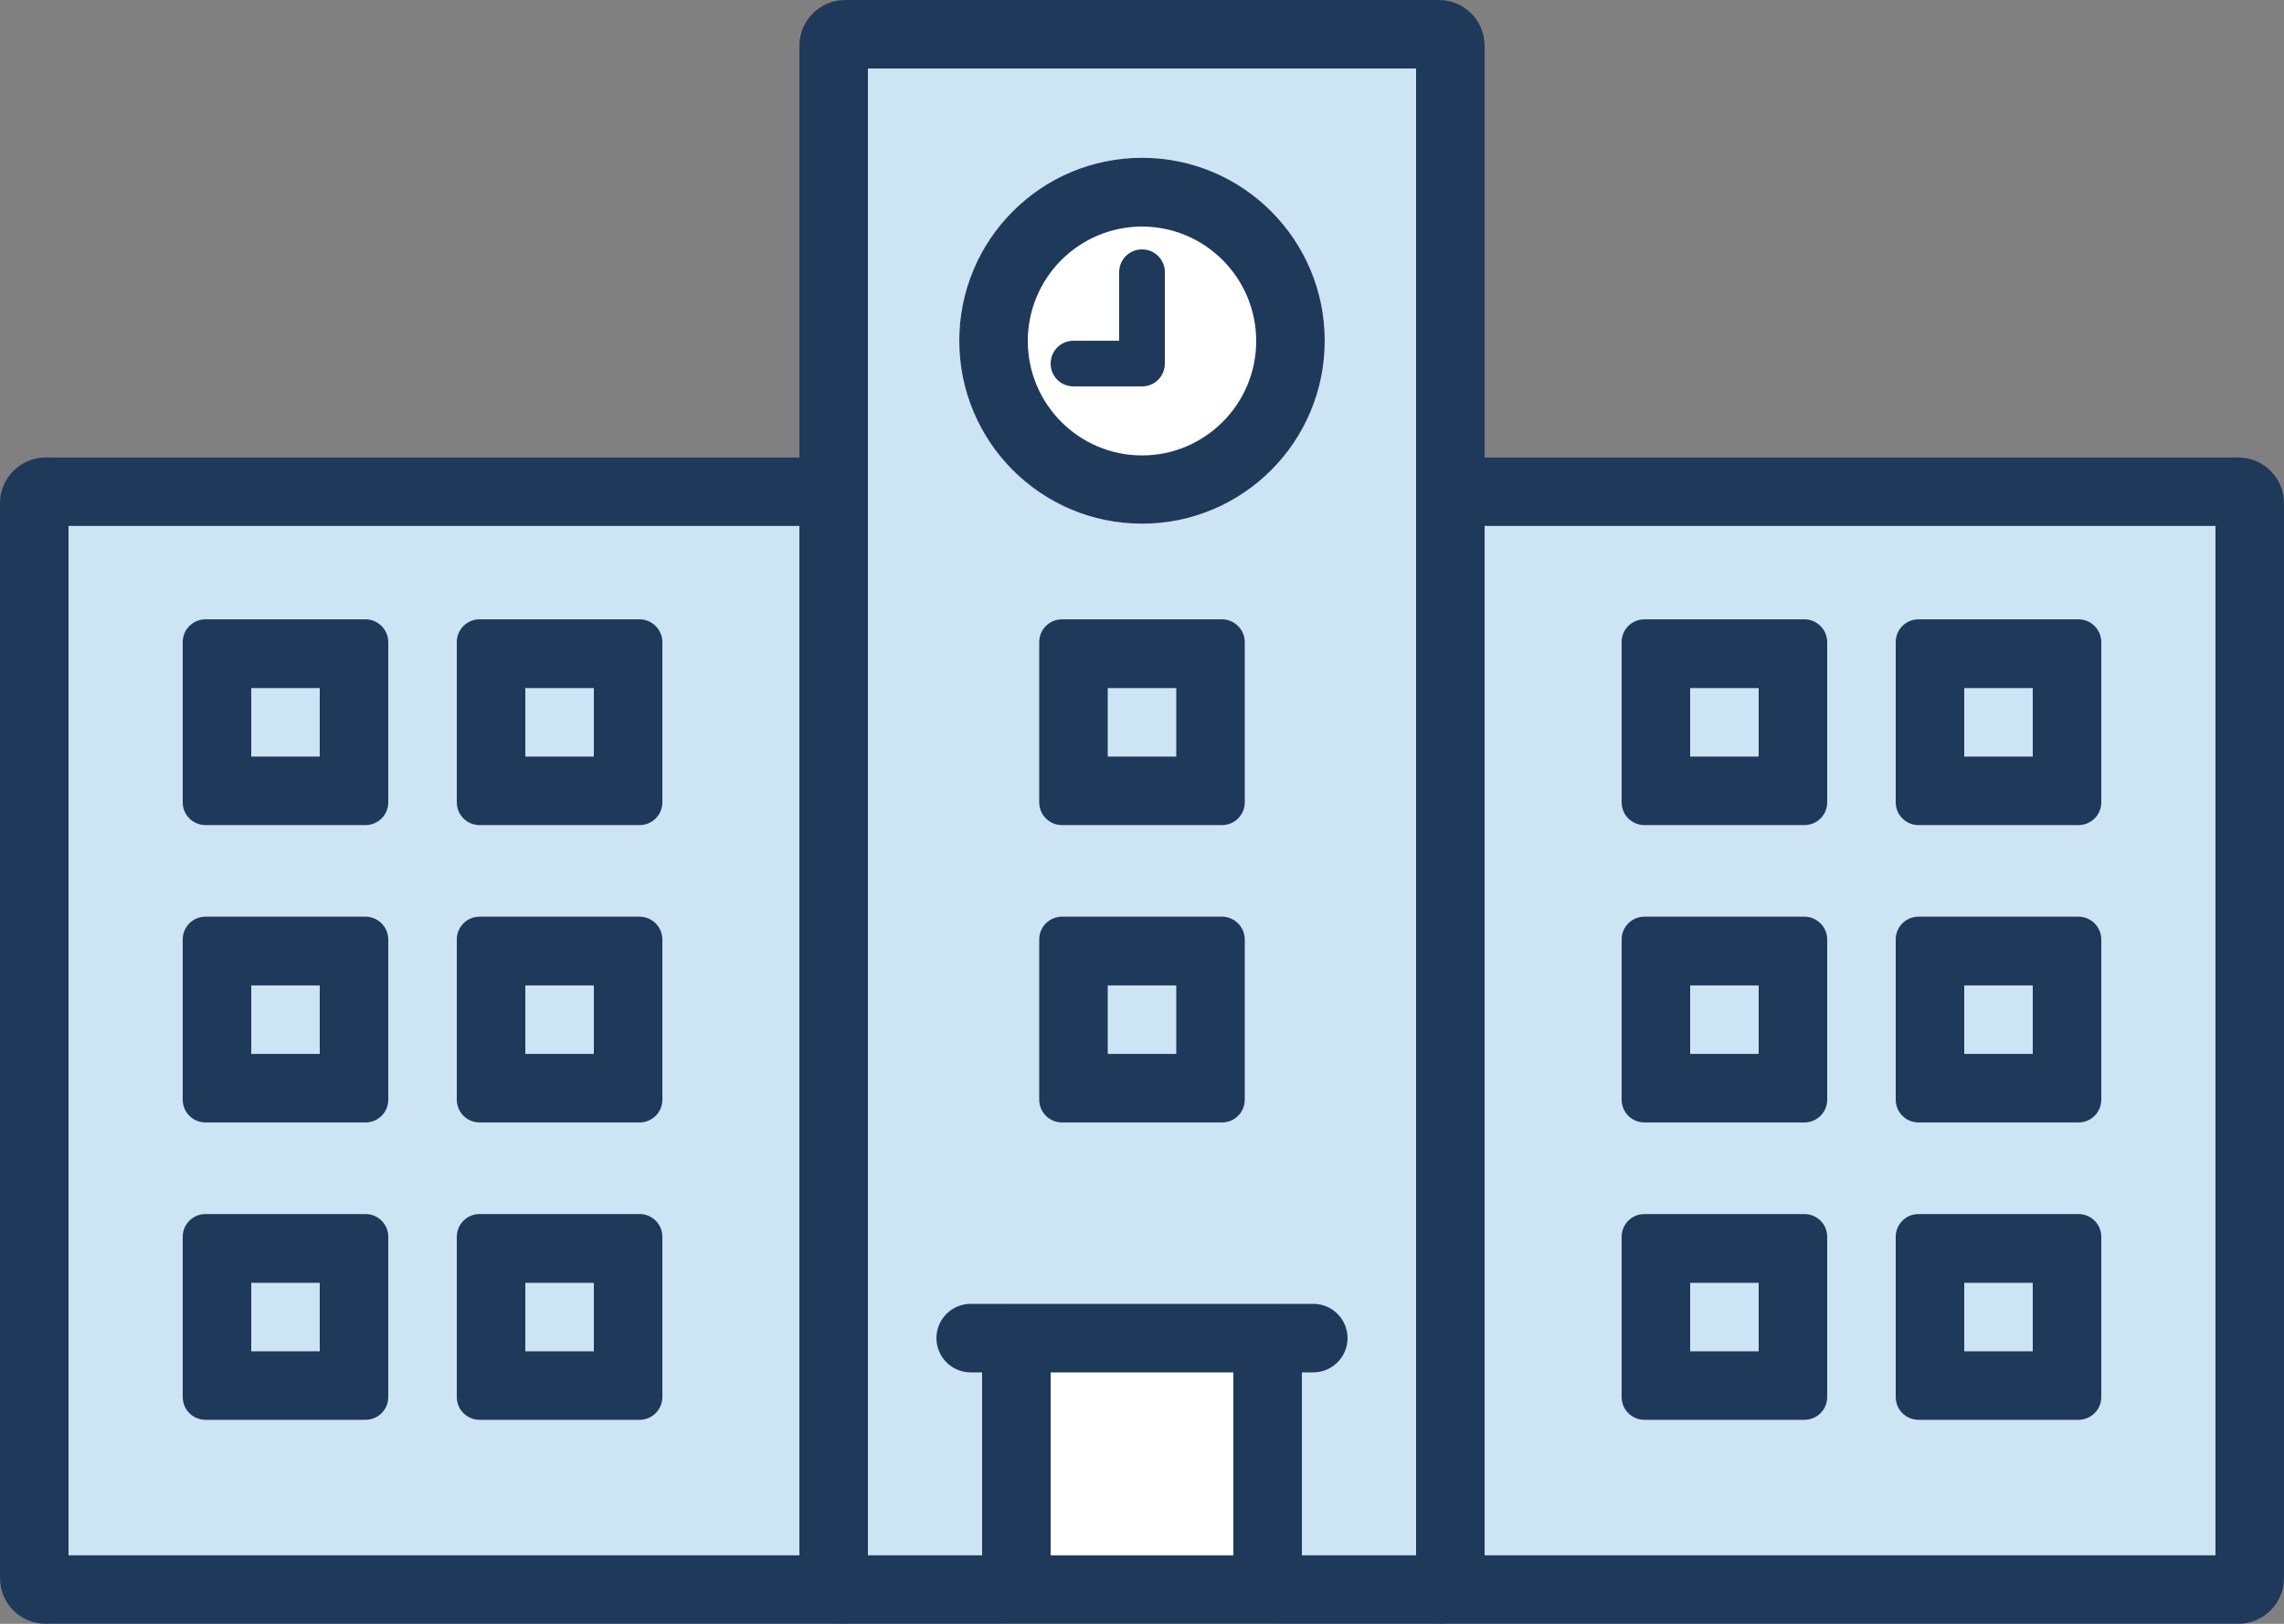 <?xml version="1.0" encoding="utf-8"?>
<!-- Generator: Adobe Illustrator 28.3.0, SVG Export Plug-In . SVG Version: 6.00 Build 0)  -->
<svg version="1.1" id="レイヤー_1" xmlns="http://www.w3.org/2000/svg" xmlns:xlink="http://www.w3.org/1999/xlink" x="0px"
	 y="0px" viewBox="0 0 90 64" enable-background="new 0 0 90 64" xml:space="preserve">
<rect x="0" y="0" width="90" height="64" fill="#808080" stroke="none"/>
<g>
	<g>
		<path fill="#CCE4F4" d="M88,64H2c-1.1,0-2-0.9-2-2V20.03c0-1.1,0.9-2,2-2h86c1.1,0,2,0.9,2,2V62C90,63.1,89.1,64,88,64z"/>
		<path fill="#1F395B" d="M87.3,20.73V61.3H2.7V20.73H87.3 M88.2,18.03H1.8c-0.99,0-1.8,0.81-1.8,1.8V62.2c0,1,0.81,1.8,1.8,1.8
			h86.4c0.99,0,1.8-0.81,1.8-1.8V19.83C90,18.84,89.19,18.03,88.2,18.03L88.2,18.03z"/>
	</g>
	<path fill="#CCE4F4" d="M56.5,64h-23c-1.1,0-2-0.9-2-2V2c0-1.1,0.9-2,2-2h23c1.1,0,2,0.9,2,2v60C58.5,63.1,57.6,64,56.5,64z"/>
	<g>
		<path fill="#CCE4F4" d="M14.3,32.53H8.2c-0.55,0-1-0.45-1-1v-6.11c0-0.55,0.45-1,1-1h6.1c0.55,0,1,0.45,1,1v6.11
			C15.3,32.08,14.85,32.53,14.3,32.53z"/>
		<path fill="#1F395B" d="M12.6,27.12v2.7H9.9v-2.7H12.6 M14.4,24.41H8.1c-0.5,0-0.9,0.4-0.9,0.9v6.31c0,0.5,0.4,0.9,0.9,0.9h6.3
			c0.5,0,0.9-0.4,0.9-0.9v-6.31C15.3,24.82,14.9,24.41,14.4,24.41L14.4,24.41z"/>
	</g>
	<g>
		<path fill="#CCE4F4" d="M25.1,32.53H19c-0.55,0-1-0.45-1-1v-6.11c0-0.55,0.45-1,1-1h6.1c0.55,0,1,0.45,1,1v6.11
			C26.1,32.08,25.65,32.53,25.1,32.53z"/>
		<path fill="#1F395B" d="M23.4,27.12v2.7h-2.7v-2.7H23.4 M25.2,24.41h-6.3c-0.5,0-0.9,0.4-0.9,0.9v6.31c0,0.5,0.4,0.9,0.9,0.9h6.3
			c0.5,0,0.9-0.4,0.9-0.9v-6.31C26.1,24.82,25.7,24.41,25.2,24.41L25.2,24.41z"/>
	</g>
	<g>
		<path fill="#CCE4F4" d="M14.3,44.25H8.2c-0.55,0-1-0.45-1-1v-6.11c0-0.55,0.45-1,1-1h6.1c0.55,0,1,0.45,1,1v6.11
			C15.3,43.8,14.85,44.25,14.3,44.25z"/>
		<path fill="#1F395B" d="M12.6,38.84v2.7H9.9v-2.7H12.6 M14.4,36.13H8.1c-0.5,0-0.9,0.4-0.9,0.9v6.31c0,0.5,0.4,0.9,0.9,0.9h6.3
			c0.5,0,0.9-0.4,0.9-0.9v-6.31C15.3,36.54,14.9,36.13,14.4,36.13L14.4,36.13z"/>
	</g>
	<g>
		<path fill="#CCE4F4" d="M25.1,44.25H19c-0.55,0-1-0.45-1-1v-6.11c0-0.55,0.45-1,1-1h6.1c0.55,0,1,0.45,1,1v6.11
			C26.1,43.8,25.65,44.25,25.1,44.25z"/>
		<path fill="#1F395B" d="M23.4,38.84v2.7h-2.7v-2.7H23.4 M25.2,36.13h-6.3c-0.5,0-0.9,0.4-0.9,0.9v6.31c0,0.5,0.4,0.9,0.9,0.9h6.3
			c0.5,0,0.9-0.4,0.9-0.9v-6.31C26.1,36.54,25.7,36.13,25.2,36.13L25.2,36.13z"/>
	</g>
	<g>
		<path fill="#CCE4F4" d="M14.3,55.96H8.2c-0.55,0-1-0.45-1-1v-6.11c0-0.55,0.45-1,1-1h6.1c0.55,0,1,0.45,1,1v6.11
			C15.3,55.52,14.85,55.96,14.3,55.96z"/>
		<path fill="#1F395B" d="M12.6,50.56v2.7H9.9v-2.7H12.6 M14.4,47.85H8.1c-0.5,0-0.9,0.4-0.9,0.9v6.31c0,0.5,0.4,0.9,0.9,0.9h6.3
			c0.5,0,0.9-0.4,0.9-0.9v-6.31C15.3,48.25,14.9,47.85,14.4,47.85L14.4,47.85z"/>
	</g>
	<g>
		<path fill="#CCE4F4" d="M25.1,55.96H19c-0.55,0-1-0.45-1-1v-6.11c0-0.55,0.45-1,1-1h6.1c0.55,0,1,0.45,1,1v6.11
			C26.1,55.52,25.65,55.96,25.1,55.96z"/>
		<path fill="#1F395B" d="M23.4,50.56v2.7h-2.7v-2.7H23.4 M25.2,47.85h-6.3c-0.5,0-0.9,0.4-0.9,0.9v6.31c0,0.5,0.4,0.9,0.9,0.9h6.3
			c0.5,0,0.9-0.4,0.9-0.9v-6.31C26.1,48.25,25.7,47.85,25.2,47.85L25.2,47.85z"/>
	</g>
	<g>
		<path fill="#CCE4F4" d="M71,32.53h-6.1c-0.55,0-1-0.45-1-1v-6.11c0-0.55,0.45-1,1-1H71c0.55,0,1,0.45,1,1v6.11
			C72,32.08,71.55,32.53,71,32.53z"/>
		<path fill="#1F395B" d="M69.3,27.12v2.7h-2.7v-2.7H69.3 M71.1,24.41h-6.3c-0.5,0-0.9,0.4-0.9,0.9v6.31c0,0.5,0.4,0.9,0.9,0.9h6.3
			c0.5,0,0.9-0.4,0.9-0.9v-6.31C72,24.82,71.6,24.41,71.1,24.41L71.1,24.41z"/>
	</g>
	<g>
		<path fill="#CCE4F4" d="M81.8,32.53h-6.1c-0.55,0-1-0.45-1-1v-6.11c0-0.55,0.45-1,1-1h6.1c0.55,0,1,0.45,1,1v6.11
			C82.8,32.08,82.35,32.53,81.8,32.53z"/>
		<path fill="#1F395B" d="M80.1,27.12v2.7h-2.7v-2.7H80.1 M81.9,24.41h-6.3c-0.5,0-0.9,0.4-0.9,0.9v6.31c0,0.5,0.4,0.9,0.9,0.9h6.3
			c0.5,0,0.9-0.4,0.9-0.9v-6.31C82.8,24.82,82.4,24.41,81.9,24.41L81.9,24.41z"/>
	</g>
	<g>
		<path fill="#CCE4F4" d="M71,44.25h-6.1c-0.55,0-1-0.45-1-1v-6.11c0-0.55,0.45-1,1-1H71c0.55,0,1,0.45,1,1v6.11
			C72,43.8,71.55,44.25,71,44.25z"/>
		<path fill="#1F395B" d="M69.3,38.84v2.7h-2.7v-2.7H69.3 M71.1,36.13h-6.3c-0.5,0-0.9,0.4-0.9,0.9v6.31c0,0.5,0.4,0.9,0.9,0.9h6.3
			c0.5,0,0.9-0.4,0.9-0.9v-6.31C72,36.54,71.6,36.13,71.1,36.13L71.1,36.13z"/>
	</g>
	<g>
		<path fill="#CCE4F4" d="M81.8,44.25h-6.1c-0.55,0-1-0.45-1-1v-6.11c0-0.55,0.45-1,1-1h6.1c0.55,0,1,0.45,1,1v6.11
			C82.8,43.8,82.35,44.25,81.8,44.25z"/>
		<path fill="#1F395B" d="M80.1,38.84v2.7h-2.7v-2.7H80.1 M81.9,36.13h-6.3c-0.5,0-0.9,0.4-0.9,0.9v6.31c0,0.5,0.4,0.9,0.9,0.9h6.3
			c0.5,0,0.9-0.4,0.9-0.9v-6.31C82.8,36.54,82.4,36.13,81.9,36.13L81.9,36.13z"/>
	</g>
	<g>
		<path fill="#CCE4F4" d="M71,55.96h-6.1c-0.55,0-1-0.45-1-1v-6.11c0-0.55,0.45-1,1-1H71c0.55,0,1,0.45,1,1v6.11
			C72,55.52,71.55,55.96,71,55.96z"/>
		<path fill="#1F395B" d="M69.3,50.56v2.7h-2.7v-2.7H69.3 M71.1,47.85h-6.3c-0.5,0-0.9,0.4-0.9,0.9v6.31c0,0.5,0.4,0.9,0.9,0.9h6.3
			c0.5,0,0.9-0.4,0.9-0.9v-6.31C72,48.25,71.6,47.85,71.1,47.85L71.1,47.85z"/>
	</g>
	<g>
		<path fill="#CCE4F4" d="M81.8,55.96h-6.1c-0.55,0-1-0.45-1-1v-6.11c0-0.55,0.45-1,1-1h6.1c0.55,0,1,0.45,1,1v6.11
			C82.8,55.52,82.35,55.96,81.8,55.96z"/>
		<path fill="#1F395B" d="M80.1,50.56v2.7h-2.7v-2.7H80.1 M81.9,47.85h-6.3c-0.5,0-0.9,0.4-0.9,0.9v6.31c0,0.5,0.4,0.9,0.9,0.9h6.3
			c0.5,0,0.9-0.4,0.9-0.9v-6.31C82.8,48.25,82.4,47.85,81.9,47.85L81.9,47.85z"/>
	</g>
	<g>
		<ellipse fill="#FFFFFF" cx="45" cy="13.43" rx="7.2" ry="7.21"/>
		<path fill="#1F395B" d="M45,8.93c2.48,0,4.5,2.02,4.5,4.51s-2.02,4.51-4.5,4.51s-4.5-2.02-4.5-4.51S42.52,8.93,45,8.93 M45,6.22
			c-3.98,0-7.2,3.23-7.2,7.21s3.22,7.21,7.2,7.21s7.2-3.23,7.2-7.21S48.98,6.22,45,6.22L45,6.22z"/>
	</g>
	<path fill="#FFFFFF" d="M50.3,64H39.7c-0.55,0-1-0.45-1-1V52.38c0-0.55,0.45-1,1-1h10.6c0.55,0,1,0.45,1,1V63
		C51.3,63.55,50.85,64,50.3,64z"/>
	<g>
		<path fill="#CCE4F4" d="M51.75,54.08h-13.5c-0.75,0-1.35-0.6-1.35-1.35v0c0-0.75,0.6-1.35,1.35-1.35h13.5
			c0.75,0,1.35,0.6,1.35,1.35v0C53.1,53.48,52.5,54.08,51.75,54.08z"/>
		<path fill="#1F395B" d="M56.7,0H33.3c-0.99,0-1.8,0.81-1.8,1.8V62.2c0,1,0.81,1.8,1.8,1.8h6.3h10.8h6.3c0.99,0,1.8-0.81,1.8-1.8
			V1.8C58.5,0.81,57.69,0,56.7,0z M41.4,61.3v-7.21h7.2v7.21H41.4z M55.8,61.3h-4.5v-7.21h0.45c0.75,0,1.35-0.61,1.35-1.35
			s-0.6-1.35-1.35-1.35H50.4H39.6h-1.35c-0.75,0-1.35,0.61-1.35,1.35s0.6,1.35,1.35,1.35h0.45v7.21h-4.5V2.7h21.6V61.3z"/>
	</g>
	<g>
		<path fill="#CCE4F4" d="M48.05,44.25h-6.1c-0.55,0-1-0.45-1-1v-6.11c0-0.55,0.45-1,1-1h6.1c0.55,0,1,0.45,1,1v6.11
			C49.05,43.8,48.6,44.25,48.05,44.25z"/>
		<path fill="#1F395B" d="M46.35,38.84v2.7h-2.7v-2.7H46.35 M48.15,36.13h-6.3c-0.5,0-0.9,0.4-0.9,0.9v6.31c0,0.5,0.4,0.9,0.9,0.9
			h6.3c0.5,0,0.9-0.4,0.9-0.9v-6.31C49.05,36.54,48.65,36.13,48.15,36.13L48.15,36.13z"/>
	</g>
	<g>
		<path fill="#CCE4F4" d="M48.05,32.53h-6.1c-0.55,0-1-0.45-1-1v-6.11c0-0.55,0.45-1,1-1h6.1c0.55,0,1,0.45,1,1v6.11
			C49.05,32.08,48.6,32.53,48.05,32.53z"/>
		<path fill="#1F395B" d="M46.35,27.12v2.7h-2.7v-2.7H46.35 M48.15,24.41h-6.3c-0.5,0-0.9,0.4-0.9,0.9v6.31c0,0.5,0.4,0.9,0.9,0.9
			h6.3c0.5,0,0.9-0.4,0.9-0.9v-6.31C49.05,24.82,48.65,24.41,48.15,24.41L48.15,24.41z"/>
	</g>
	<path fill="#1F395B" d="M45,9.83c-0.5,0-0.9,0.4-0.9,0.9v2.7h-1.8c-0.5,0-0.9,0.4-0.9,0.9c0,0.5,0.4,0.9,0.9,0.9H45
		c0.5,0,0.9-0.4,0.9-0.9v-3.61C45.9,10.23,45.5,9.83,45,9.83z"/>
</g>
</svg>
